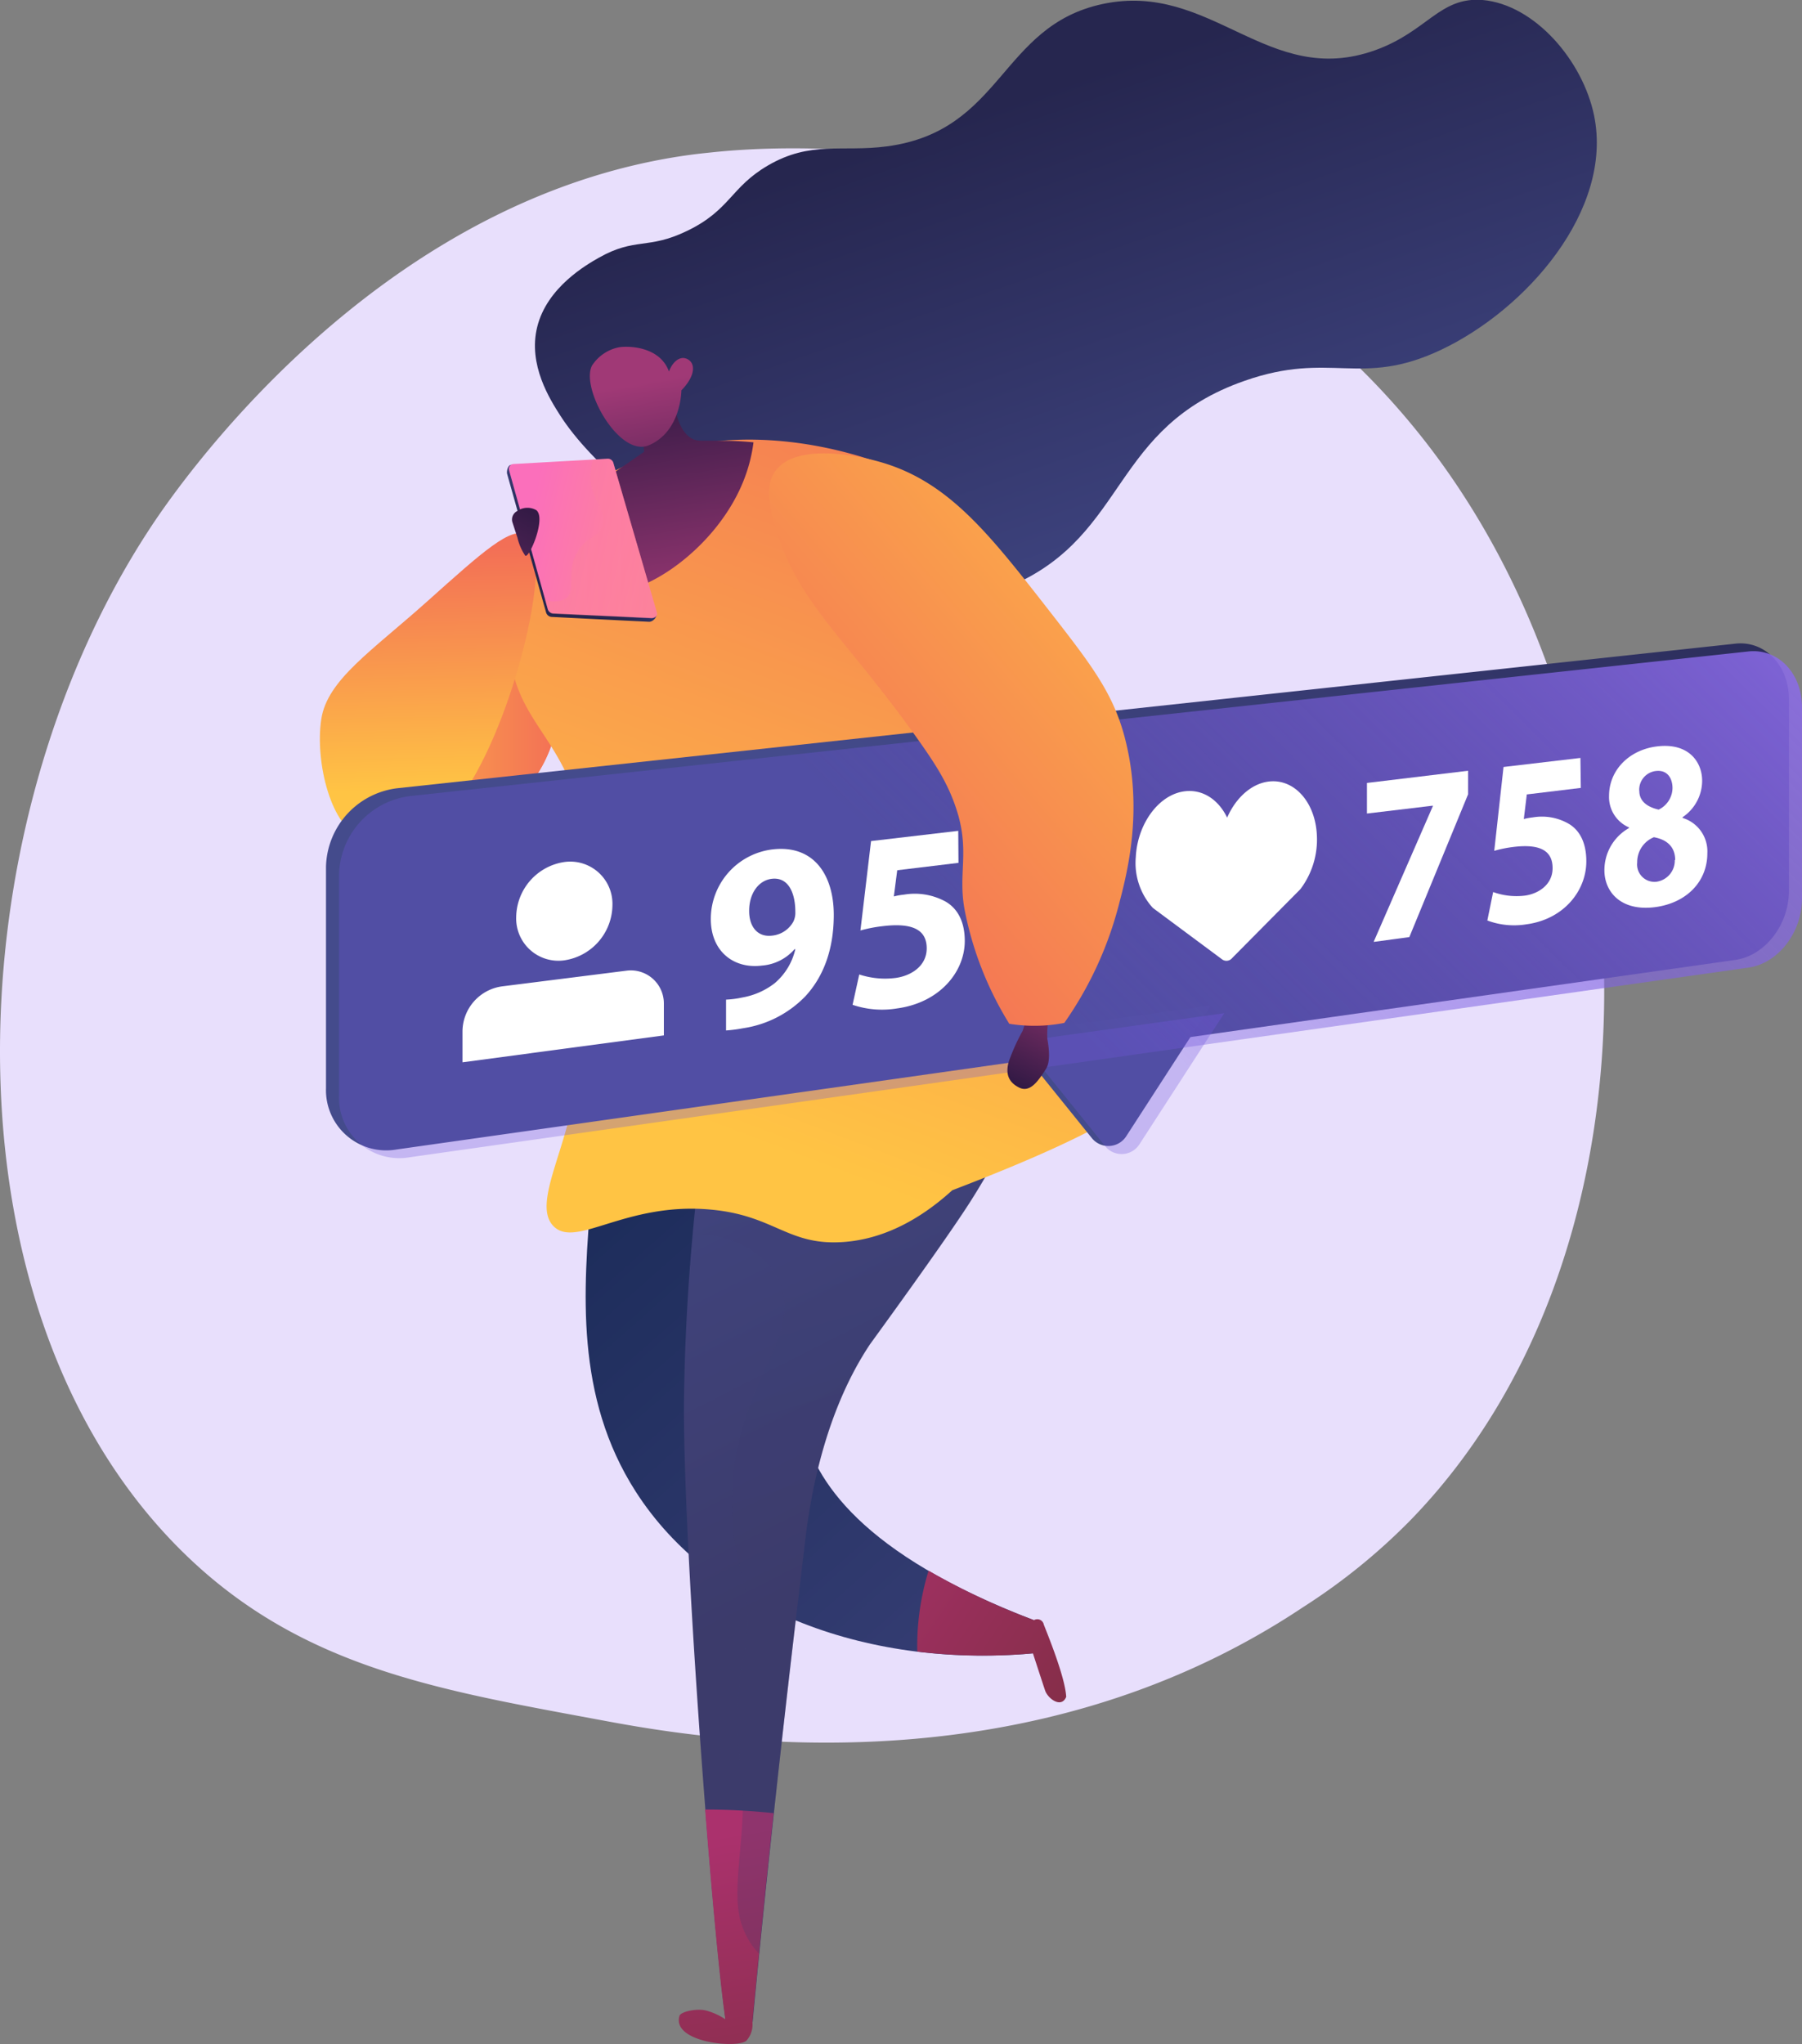 <?xml version="1.0" encoding="UTF-8"?> <svg xmlns="http://www.w3.org/2000/svg" xmlns:xlink="http://www.w3.org/1999/xlink" width="229.18" height="259.89" viewBox="0 0 229.18 259.89"><rect x="0" y="0" width="229.18" height="259.89" fill="#808080" stroke="none"/> <defs> <style> .aa869b25-4226-4f53-8920-3b1586c7583e { isolation: isolate; } .a8c5b559-42a7-4f50-9f1b-eb7b3a029d78 { fill: #e8dffc; } .e212cb62-121c-4e60-abb4-97eda6873b97 { fill: url(#ac3c1375-bd78-47a1-897c-ffd7cd9cc21b); } .f90737d4-aaa3-4506-aeb3-8c9cfd364064 { fill: url(#f82729c9-197c-4b14-af26-dd3e15f5dc45); } .f7ec3af2-3978-4ffa-bd63-80352be1c2f7 { fill: url(#ab848e47-8001-4b15-b2ca-9cc7d4b9793b); } .f2c5c8b5-3322-4e69-b45c-376dae8539b0 { fill: url(#a87ab732-0833-471a-8989-15a557ddfee6); } .a42b3bd3-a320-4d35-b572-2abeef0051b8 { fill: url(#a33bea45-6f42-4fb9-a05c-a85199683570); } .e67099af-53e0-42d5-befd-1b7e44f4bf52 { fill: url(#b4a60802-e5f2-4f0a-b840-7ca57654488e); } .a4e0259e-1486-4bdb-85b4-103eca4e2904 { opacity: 0.25; mix-blend-mode: multiply; fill: url(#e343ae25-4e99-40b0-83a9-21197f6aec43); } .a3e7d73a-824f-4527-971b-abfefa7fa102 { fill: url(#b0a282b1-ef48-4586-8aee-38584ab8055d); } .a8861c2a-fe6d-44a9-bfcd-9002c59f255e { fill: url(#e21b29d8-3833-4bd8-a96c-f94fd974d36f); } .a52a8593-2c80-4902-a32a-aedc8c692f95 { fill: url(#bb350033-c221-4d41-beac-3eac10e2c3aa); } .a5c0f250-2d0c-4745-a857-d5d68a99b537 { fill: url(#b8999d09-a320-4d76-8b33-9e861e57684c); } .ea54bdd3-1f1a-407c-9d9a-90579469a1a4 { fill: url(#b5140a5f-eaf2-4252-8aaf-2567f96e1b75); } .ebeb0d53-6e04-4820-8e55-c2a33140f66a { fill: url(#a0998f95-12eb-4e03-9c49-f9b65b1c72b7); } .e76bf05f-8f7e-49d8-9b03-e0d0bfd39307 { fill: #fff; } .fb0ef18f-ee43-42b9-ad9c-7d7342e1fdb2 { fill: url(#b0ec4689-344e-4f3b-a92b-f1ca0c18c9a7); } .a6e3b9c7-49f3-4855-87e0-0f0d31b6ca25 { fill: url(#fb474d9f-1e43-49cb-92ae-7998a6fbb4ce); } .a8946104-b01b-4d5d-a899-596289b2ba90 { fill: url(#b0df5d46-cfa3-44bf-97e6-e4ec1e879ac2); } .fe133e49-8419-4551-92e0-dfa9a6ded108 { fill: url(#a0bc70d9-6baa-4701-b9bf-16f49778a26d); } .b1737141-2a87-4475-afd7-5343aaa0cb32 { fill: url(#e311ced6-3837-4f92-ac30-bb4a8fff187e); } .b0889dd7-4923-47e7-8f3e-4f204b4110cd { fill: url(#a5b11062-e484-498f-91e4-f5e2615fdc7b); } .ffb29951-4766-4964-9d9f-83c8d54f7768 { fill: url(#b3e8c7ab-8cdb-4531-a1e3-c4604e5408ca); } .a59a9e42-88ae-4ba2-a83a-e164d461ead1 { fill: url(#bc87c018-7067-43ab-a10e-d97d9bc6e584); } .f8f2824f-a86b-4e4c-9e7e-eb43b251f77c { opacity: 0.3; mix-blend-mode: color-burn; fill: url(#efa6d14d-56c3-4400-bcc9-3f2b839239b8); } .af737c2c-cd19-42d6-b5b0-e03e3606bdc4 { fill: url(#ab1b8462-4742-48b1-b59c-2f052718b020); } </style> <linearGradient id="ac3c1375-bd78-47a1-897c-ffd7cd9cc21b" x1="154.75" y1="85.93" x2="129.34" y2="12.6" gradientUnits="userSpaceOnUse"> <stop offset="0" stop-color="#444b8c"></stop> <stop offset="1" stop-color="#26264f"></stop> </linearGradient> <linearGradient id="f82729c9-197c-4b14-af26-dd3e15f5dc45" x1="41.97" y1="90.59" x2="71.26" y2="90.59" gradientUnits="userSpaceOnUse"> <stop offset="0" stop-color="#ffc444"></stop> <stop offset="1" stop-color="#f36f56"></stop> </linearGradient> <linearGradient id="ab848e47-8001-4b15-b2ca-9cc7d4b9793b" x1="131.32" y1="342.86" x2="71.75" y2="249.23" gradientTransform="translate(-30.1 -88.62) rotate(-9.13)" gradientUnits="userSpaceOnUse"> <stop offset="0" stop-color="#40447e"></stop> <stop offset="1" stop-color="#1c2c5a"></stop> </linearGradient> <linearGradient id="a87ab732-0833-471a-8989-15a557ddfee6" x1="-135.29" y1="312.67" x2="-120.17" y2="363.92" gradientTransform="translate(160.42 -180.98) rotate(-10.52)" gradientUnits="userSpaceOnUse"> <stop offset="0" stop-color="#40447e"></stop> <stop offset="1" stop-color="#3c3b6b"></stop> </linearGradient> <linearGradient id="a33bea45-6f42-4fb9-a05c-a85199683570" x1="-146.5" y1="394.77" x2="-147.5" y2="444.09" gradientTransform="translate(160.42 -180.98) rotate(-10.52)" gradientUnits="userSpaceOnUse"> <stop offset="0" stop-color="#ab316d"></stop> <stop offset="1" stop-color="#792d3d"></stop> </linearGradient> <linearGradient id="b4a60802-e5f2-4f0a-b840-7ca57654488e" x1="-141.29" y1="394.8" x2="-142.29" y2="444.44" xlink:href="#a33bea45-6f42-4fb9-a05c-a85199683570"></linearGradient> <linearGradient id="e343ae25-4e99-40b0-83a9-21197f6aec43" x1="95.4" y1="142.46" x2="110.88" y2="194.93" gradientTransform="matrix(1, 0, 0, 1, 0, 0)" xlink:href="#a87ab732-0833-471a-8989-15a557ddfee6"></linearGradient> <linearGradient id="b0a282b1-ef48-4586-8aee-38584ab8055d" x1="91.86" y1="143.77" x2="131.31" y2="39.17" xlink:href="#f82729c9-197c-4b14-af26-dd3e15f5dc45"></linearGradient> <linearGradient id="e21b29d8-3833-4bd8-a96c-f94fd974d36f" x1="54.87" y1="100.54" x2="54.14" y2="69.74" xlink:href="#f82729c9-197c-4b14-af26-dd3e15f5dc45"></linearGradient> <linearGradient id="bb350033-c221-4d41-beac-3eac10e2c3aa" x1="125.13" y1="121.17" x2="210.32" y2="34.89" xlink:href="#ac3c1375-bd78-47a1-897c-ffd7cd9cc21b"></linearGradient> <linearGradient id="b8999d09-a320-4d76-8b33-9e861e57684c" x1="143.79" y1="129.81" x2="225.71" y2="46.85" xlink:href="#ac3c1375-bd78-47a1-897c-ffd7cd9cc21b"></linearGradient> <linearGradient id="b5140a5f-eaf2-4252-8aaf-2567f96e1b75" data-name="Безымянный градиент 10" x1="126.79" y1="122.17" x2="211.98" y2="35.88" gradientUnits="userSpaceOnUse"> <stop offset="0" stop-color="#7056db" stop-opacity="0.3"></stop> <stop offset="1" stop-color="#9170eb"></stop> </linearGradient> <linearGradient id="a0998f95-12eb-4e03-9c49-f9b65b1c72b7" data-name="Безымянный градиент 17" x1="145.45" y1="130.81" x2="227.37" y2="47.85" gradientUnits="userSpaceOnUse"> <stop offset="0" stop-color="#7155dc" stop-opacity="0.3"></stop> <stop offset="1" stop-color="#9b73f0"></stop> </linearGradient> <linearGradient id="b0ec4689-344e-4f3b-a92b-f1ca0c18c9a7" x1="-947.05" y1="635.24" x2="-930.64" y2="635.24" gradientTransform="matrix(0.45, -0.89, 0.89, 0.45, -14.9, -993.2)" gradientUnits="userSpaceOnUse"> <stop offset="0" stop-color="#311944"></stop> <stop offset="1" stop-color="#a03976"></stop> </linearGradient> <linearGradient id="fb474d9f-1e43-49cb-92ae-7998a6fbb4ce" x1="160.56" y1="57.64" x2="99.39" y2="109.94" xlink:href="#f82729c9-197c-4b14-af26-dd3e15f5dc45"></linearGradient> <linearGradient id="b0df5d46-cfa3-44bf-97e6-e4ec1e879ac2" x1="87.29" y1="300.44" x2="124.82" y2="335.87" gradientTransform="translate(-30.1 -88.62) rotate(-9.13)" xlink:href="#a33bea45-6f42-4fb9-a05c-a85199683570"></linearGradient> <linearGradient id="a0bc70d9-6baa-4701-b9bf-16f49778a26d" x1="89.05" y1="298.58" x2="126.58" y2="334.01" gradientTransform="translate(-30.1 -88.62) rotate(-9.13)" xlink:href="#a33bea45-6f42-4fb9-a05c-a85199683570"></linearGradient> <linearGradient id="e311ced6-3837-4f92-ac30-bb4a8fff187e" x1="82.59" y1="48.59" x2="87.47" y2="79.63" gradientTransform="matrix(1, 0, 0, 1, 0, 0)" xlink:href="#b0ec4689-344e-4f3b-a92b-f1ca0c18c9a7"></linearGradient> <linearGradient id="a5b11062-e484-498f-91e4-f5e2615fdc7b" x1="-987.49" y1="187.12" x2="-988.33" y2="163.15" gradientTransform="matrix(-0.98, 0.21, 0.21, 0.98, -918.43, 95.86)" xlink:href="#b0ec4689-344e-4f3b-a92b-f1ca0c18c9a7"></linearGradient> <linearGradient id="b3e8c7ab-8cdb-4531-a1e3-c4604e5408ca" x1="-1528.43" y1="2416.39" x2="-1532.55" y2="2410.54" gradientTransform="translate(-2625.86 -867.89) rotate(-103.24)" xlink:href="#ac3c1375-bd78-47a1-897c-ffd7cd9cc21b"></linearGradient> <linearGradient id="bc87c018-7067-43ab-a10e-d97d9bc6e584" x1="-1536.39" y1="2427.07" x2="-1526.59" y2="2407.15" gradientTransform="translate(-2625.86 -867.89) rotate(-103.24)" gradientUnits="userSpaceOnUse"> <stop offset="0" stop-color="#ff9085"></stop> <stop offset="1" stop-color="#fb6fbb"></stop> </linearGradient> <linearGradient id="efa6d14d-56c3-4400-bcc9-3f2b839239b8" x1="69.33" y1="68.48" x2="83.56" y2="68.48" gradientTransform="matrix(1, 0, 0, 1, 0, 0)" xlink:href="#bc87c018-7067-43ab-a10e-d97d9bc6e584"></linearGradient> <linearGradient id="ab1b8462-4742-48b1-b59c-2f052718b020" x1="67.99" y1="64.46" x2="57.48" y2="85.74" gradientUnits="userSpaceOnUse"> <stop offset="0" stop-color="#311944"></stop> <stop offset="1" stop-color="#893976"></stop> </linearGradient> </defs> <g class="aa869b25-4226-4f53-8920-3b1586c7583e"> <g id="a46088a6-f362-4c5f-b4ee-25021822c5fe" data-name="Слой 2"> <g id="ab7e0cd8-d717-426a-860e-0a1a68d4f4c2" data-name="Слой 1"> <g> <path class="a8c5b559-42a7-4f50-9f1b-eb7b3a029d78" d="M179.47,193.2a77.66,77.66,0,0,1-13.7,11.12c-35.48,23.69-76,16.86-88.58,14.53-20.23-3.77-37.31-6.42-52-19.68C-8.13,169.05-6.51,106.21,19,67.29,22,62.67,47.43,25,88.07,19.65c1-.13,1.74-.2,2.39-.27,6.29-.67,45.25-4.18,77,22.44A94.79,94.79,0,0,1,186.14,63C211,101.31,211,160.67,179.47,193.2Z"></path> <path class="e212cb62-121c-4e60-abb4-97eda6873b97" d="M174.88,6.39c-13.67,4.89-20.81-8.86-34.7-5.87-13,2.81-12.65,16.14-27.38,18.09-5.73.76-9.69-.75-15.15,2.44-4.74,2.77-4.77,5.66-10.27,8.31-5,2.42-6.58.78-11.24,3.42-1.5.86-6.57,3.72-7.82,8.8-1.19,4.81,1.63,9.21,2.93,11.25,7.64,11.93,36.09,31.17,57.68,21.5,14.5-6.49,12.45-20,29.33-25.9,11-3.87,14.73.88,24.93-3.91,10.93-5.14,22-17.81,19.55-29.82C201.3,7.7,195.18.59,188.57,0,183.07-.43,181.56,4,174.88,6.39Z"></path> <path class="f90737d4-aaa3-4506-aeb3-8c9cfd364064" d="M65.37,73c-2.39-.18-2.28,6.24-9,11.7-6,4.88-10.49,3.29-13,7.58s-1.32,11.1,2.39,14.1c5.43,4.38,17.48,0,22.61-8C74.86,88.24,69,73.31,65.37,73Z"></path> <path class="f90737d4-aaa3-4506-aeb3-8c9cfd364064" d="M65.37,73c-2.39-.18-2.28,6.24-9,11.7-6,4.88-10.49,3.29-13,7.58s-1.32,11.1,2.39,14.1c5.43,4.38,17.48,0,22.61-8C74.86,88.24,69,73.31,65.37,73Z"></path> <path class="f7ec3af2-3978-4ffa-bd63-80352be1c2f7" d="M86.47,121.05c-9,2.72-10.43,20.19-11.29,30.94-1,12.1-2.07,25.59,5.67,37.66,9.74,15.2,29.9,22.64,51.33,20.5-.23-1.38-.45-2.76-.67-4.14-22-8.4-28-17.83-29.51-24.77C98.78,166.49,114.55,157,110.48,141,107.41,129,94.45,118.64,86.47,121.05Z"></path> <g> <path class="f2c5c8b5-3322-4e69-b45c-376dae8539b0" d="M117.82,132.66c-4.89-7.21-9.66-14.5-14.44-21.79a11.93,11.93,0,0,1-1.74-4.83,33.31,33.31,0,0,0-5.39,5.42A269.47,269.47,0,0,0,87,177.22c-.29,16.62,3.47,66.9,5.28,79.53.67.14.91-1.59,1.59-1.46s1,1.66,1.85,1.8c2.41-25.51,5.18-48.54,6.58-60.38.47-4,1.87-16.06,8.32-25.76.1-.16,9.65-13.21,12.94-18.42,1.09-1.74,2.47-4,4-7A98,98,0,0,1,117.82,132.66Z"></path> <path class="a42b3bd3-a320-4d35-b572-2abeef0051b8" d="M95.86,243.26c-.37-.86-2.43,1.31-4.35,3.6.25,3.29.49,6.59.74,9.89a8.17,8.17,0,0,0-2.51-1.13c-1.16-.27-3.18.15-3.33.71-1,3.43,7.61,4.18,8.55,3.1a3.07,3.07,0,0,0,.73-2.34,30.67,30.67,0,0,1-.35-10.62C95.63,244.84,96.07,243.74,95.86,243.26Z"></path> <path class="e67099af-53e0-42d5-befd-1b7e44f4bf52" d="M92.25,256.75c.67.14.91-1.59,1.59-1.46s1,1.66,1.85,1.8c.88-9.33,1.81-18.32,2.7-26.55a82,82,0,0,0-8.71-.46C90.6,241.78,91.56,252,92.25,256.75Z"></path> <path class="a4e0259e-1486-4bdb-85b4-103eca4e2904" d="M117.82,132.66c-4.89-7.21-9.66-14.5-14.44-21.79a11.93,11.93,0,0,1-1.74-4.83,33.31,33.31,0,0,0-5.39,5.42A268.15,268.15,0,0,0,88.08,157c5-.29,9.76,2.65,11.16,6.16,2.9,7.26-6.25,12.94-6.16,28.15,0,8.34,3,10.43,1.68,18.08a44.16,44.16,0,0,0-.91,12.27c.19,2.62.41,2,.57,4.41.45,6.74-1.15,12.94-.46,17.14a10,10,0,0,0,1,3,9.45,9.45,0,0,0,1.6,2.22c2.19-22,4.5-41.2,5.74-51.67.47-4,1.87-16.06,8.32-25.76.1-.16,9.65-13.21,12.94-18.42,1.09-1.74,2.47-4,4-7A98,98,0,0,1,117.82,132.66Z"></path> </g> <path class="a3e7d73a-824f-4527-971b-abfefa7fa102" d="M67.21,69.62a22.64,22.64,0,0,0-2.39,13.7c.9,6.51,4.06,8.93,6.78,14.18,8.93,17.17,1.46,42.51.14,47-1.52,5.16-3.34,9.38-1.34,11.41,2.85,2.88,9.1-3.08,19.92-2.12,8.09.71,9.78,4.51,16.62,4.15,6.25-.33,11.13-3.84,14.17-6.6,21.76-8.32,26.63-12.68,26.15-15.15-.14-.72-.71-1.17-8.55-5.13-8.21-4.15-9.61-4.68-11.73-6.36a26.81,26.81,0,0,1-7.31-9.25c-4.1-8.16-2.69-16.24-2.22-21.3.75-8.14.13-20-6.3-35.56-4.53-1.52-18.68-5.65-32.14.87C75.66,61.07,70.45,63.68,67.21,69.62Z"></path> <path class="a8861c2a-fe6d-44a9-bfcd-9002c59f255e" d="M67,68c3.44,1.87-1.12,22.12-7.59,32.21-1.9,3-8.21,7.55-13.32,6.24-3.93-1-6.06-9.54-5.23-15,.75-5,6.36-8.62,13.49-15S65,66.89,67,68Z"></path> <path class="a52a8593-2c80-4902-a32a-aedc8c692f95" d="M220.71,81.84,50.46,100.23a10.31,10.31,0,0,0-9,10v28.14a7.66,7.66,0,0,0,9,7.78l170.25-24.1c3.77-.54,6.81-4.47,6.81-8.79V88.93C227.52,84.61,224.48,81.43,220.71,81.84Z"></path> <path class="a5c0f250-2d0c-4745-a857-d5d68a99b537" d="M138.88,144.73l-10.73-13.3L154,127.84l-10.79,16.67A2.7,2.7,0,0,1,138.88,144.73Z"></path> <path class="ea54bdd3-1f1a-407c-9d9a-90579469a1a4" d="M222.37,82.83,52.12,101.22a10.32,10.32,0,0,0-9,10v28.14a7.66,7.66,0,0,0,9,7.78l170.25-24.11c3.77-.53,6.81-4.46,6.81-8.78V89.92C229.18,85.6,226.14,82.43,222.37,82.83Z"></path> <path class="ebeb0d53-6e04-4820-8e55-c2a33140f66a" d="M140.55,145.73l-10.74-13.31,25.89-3.59L144.91,145.5A2.69,2.69,0,0,1,140.55,145.73Z"></path> <g> <g> <g> <path class="e76bf05f-8f7e-49d8-9b03-e0d0bfd39307" d="M79.68,123.42l-15.86,2a5.82,5.82,0,0,0-5,5.65v4l25.61-3.42v-4A4.2,4.2,0,0,0,79.68,123.42Z"></path> <path class="e76bf05f-8f7e-49d8-9b03-e0d0bfd39307" d="M77.89,115.1a7.17,7.17,0,0,1-6.09,7,5.37,5.37,0,0,1-6.15-5.5,7.17,7.17,0,0,1,6.15-7A5.37,5.37,0,0,1,77.89,115.1Z"></path> </g> <g> <path class="e76bf05f-8f7e-49d8-9b03-e0d0bfd39307" d="M92.34,127.1a12.14,12.14,0,0,0,2.11-.28A9.27,9.27,0,0,0,98.54,125a8,8,0,0,0,2.61-4.31l-.1,0a6.12,6.12,0,0,1-4.14,2.08c-3.52.45-6.51-1.73-6.51-5.94A8.92,8.92,0,0,1,98.25,108c5.3-.62,7.79,3.31,7.79,8.33,0,4.45-1.35,7.89-3.6,10.33a13.82,13.82,0,0,1-7.89,4.07,18,18,0,0,1-2.21.29Zm2.94-11.23c0,1.86,1,3.34,2.94,3.09a3.48,3.48,0,0,0,2.67-1.76,2.58,2.58,0,0,0,.26-1.28c0-2.29-.83-4.44-3-4.18C96.47,111.94,95.25,113.62,95.28,115.87Z"></path> <path class="e76bf05f-8f7e-49d8-9b03-e0d0bfd39307" d="M121.9,109.71l-7.79.94-.43,3.33a8.36,8.36,0,0,1,1.3-.23,8.16,8.16,0,0,1,5.29.89c1.51.88,2.43,2.53,2.43,5,0,3.94-3.2,7.85-8.62,8.58a11.68,11.68,0,0,1-5.65-.46l.85-3.86a10.48,10.48,0,0,0,4.58.45c2-.26,4-1.51,4-3.77s-1.64-3.32-5.68-2.81a17.39,17.39,0,0,0-2.75.54l1.35-11.37,11.09-1.3Z"></path> </g> </g> <g> <path class="e76bf05f-8f7e-49d8-9b03-e0d0bfd39307" d="M167.48,106.18c-.19-4-2.64-6.93-5.69-6.84-2.42.07-4.58,2-5.72,4.62-1.15-2.39-3.31-3.78-5.77-3.29-3.12.63-5.65,4.22-5.85,8.32a8.49,8.49,0,0,0,2.17,6.45l8.82,6.55a.93.93,0,0,0,1.26-.17l8.68-8.76A10.46,10.46,0,0,0,167.48,106.18Z"></path> <g> <path class="e76bf05f-8f7e-49d8-9b03-e0d0bfd39307" d="M186.71,98v3l-7.47,18.15-4.54.61,7.53-17.26v-.06l-8.38,1V99.55Z"></path> <path class="e76bf05f-8f7e-49d8-9b03-e0d0bfd39307" d="M201.05,100.18l-6.87.83-.38,3.13a7.6,7.6,0,0,1,1.15-.21,6.82,6.82,0,0,1,4.66.87c1.33.84,2.14,2.39,2.14,4.72,0,3.7-2.82,7.35-7.59,8a9.72,9.72,0,0,1-5-.48l.74-3.62a8.73,8.73,0,0,0,4,.46c1.73-.22,3.56-1.38,3.56-3.5s-1.45-3.13-5-2.69a15.82,15.82,0,0,0-2.42.49l1.18-10.66,9.78-1.15Z"></path> <path class="e76bf05f-8f7e-49d8-9b03-e0d0bfd39307" d="M204.05,110.66a6.14,6.14,0,0,1,3.12-5.37v-.09a4.2,4.2,0,0,1-2.53-4c0-3.36,2.66-5.9,6.14-6.3,4-.48,5.7,2,5.7,4.37a5.6,5.6,0,0,1-2.48,4.63V104a4.44,4.44,0,0,1,3.14,4.5c0,3.57-2.61,6.3-6.63,6.84C206.1,115.91,204.05,113.35,204.05,110.66Zm9-1.31c0-1.73-1.12-2.62-2.71-2.9a3.42,3.42,0,0,0-2.12,3.21,2.21,2.21,0,0,0,2.46,2.45A2.71,2.71,0,0,0,213,109.35Zm-4.56-8.78c0,1.34,1.07,2.06,2.46,2.37a3.09,3.09,0,0,0,1.76-2.73c0-1.21-.62-2.35-2.11-2.18A2.4,2.4,0,0,0,208.48,100.57Z"></path> </g> </g> </g> <path class="fb0ef18f-ee43-42b9-ad9c-7d7342e1fdb2" d="M130.53,129.64l-.47,1.43a25.67,25.67,0,0,0-1.74,3.84c-.45,1.51-.15,2.65,1.29,3.37s2.49-.94,3.42-2.37c.56-.88.41-2.52.17-3.84a11.06,11.06,0,0,1,.24-2.87Z"></path> <path class="a6e3b9c7-49f3-4855-87e0-0f0d31b6ca25" d="M98.58,59.94c2.81-4,11.85-1.62,13-1.3,8.7,2.34,13.86,8.77,21.31,18.31,5.74,7.37,8.65,11,10.18,16.91,2.38,9.21.27,17.2-.78,21.2a46.29,46.29,0,0,1-6.93,15,19.82,19.82,0,0,1-7,.11,43.11,43.11,0,0,1-5.67-14.45c-.85-4.46.54-7.15-.8-12-1-3.48-2.49-5.91-4.7-9.07-9.47-13.51-15.39-17.44-18.47-27.24C97.41,63.2,97.66,61.24,98.58,59.94Z"></path> <path class="a8946104-b01b-4d5d-a899-596289b2ba90" d="M131.51,206a89.74,89.74,0,0,1-13.41-6.29A32.47,32.47,0,0,0,116.66,210a70.47,70.47,0,0,0,15.52.14C132,208.77,131.73,207.39,131.51,206Z"></path> <path class="fe133e49-8419-4551-92e0-dfa9a6ded108" d="M131,206.84l.48-.83a.84.84,0,0,1,1.27.55c.41,1.07,2.72,6.65,2.85,9.19-.61,1.51-2.33.23-2.68-.8s-1.59-4.85-1.59-4.85Z"></path> <g> <path class="b1737141-2a87-4475-afd7-5343aaa0cb32" d="M85.43,47.28c0,1.19,0,7.57,2.87,8.62.62.22,1.12.08,3.87.15,1.56,0,2.84.12,3.66.19a19.84,19.84,0,0,1-1,4.18C91.31,70.34,79.89,77.24,76,74.75c-2-1.29-2.17-5.17-2.24-6.78a13.77,13.77,0,0,1,.91-5.43q2.13-1.55,4.35-3.09l2.89-2c-.07-1.22-.13-2.44-.2-3.66Z"></path> <path class="b0889dd7-4923-47e7-8f3e-4f204b4110cd" d="M86.66,49.63s0,5.25-4.17,7c-3.76,1.53-8.68-7.28-7.2-10.14a5.3,5.3,0,0,1,3.42-2.33c1-.19,5.19-.21,6.37,3.08.36-1,1.06-1.72,1.79-1.72a1.29,1.29,0,0,1,.71.23C88.54,46.4,88.27,48,86.66,49.63Z"></path> </g> <g> <g> <path class="ffb29951-4766-4964-9d9f-83c8d54f7768" d="M70.15,78.44l12.41.62c.47,0,1-.56.92-1L77.69,59.35a.74.74,0,0,0-.76-.5L65,59.11c-.39,0-.6.78-.5,1.16L69.46,77.9A.79.79,0,0,0,70.15,78.44Z"></path> <path class="a59a9e42-88ae-4ba2-a83a-e164d461ead1" d="M70.38,78l12.47.58c.48,0,.81-.32.69-.72L78,58.83a.73.73,0,0,0-.77-.5L65.29,59a.62.62,0,0,0-.55.78L69.68,77.5A.79.79,0,0,0,70.38,78Z"></path> </g> <path class="f8f2824f-a86b-4e4c-9e7e-eb43b251f77c" d="M76.67,66.66c-.37,1.74-1.93,1.37-3.2,3.47-1.62,2.66-.07,5-1.55,6a3.12,3.12,0,0,1-2.59.12l.35,1.26a.79.79,0,0,0,.7.54l12.47.58c.48,0,.81-.32.69-.72L78,58.83a.73.73,0,0,0-.77-.5l-1.79.1a6.86,6.86,0,0,0-.34,2.25C75.12,63.56,77.1,64.63,76.67,66.66Z"></path> </g> <path class="af737c2c-cd19-42d6-b5b0-e03e3606bdc4" d="M65.81,68.37l-.63-1.93A1.21,1.21,0,0,1,65.74,65a2.28,2.28,0,0,1,2.46-.14c1.3,1-.9,6.19-1.4,5.79A6.8,6.8,0,0,1,65.81,68.37Z"></path> </g> </g> </g> </g> </svg> 